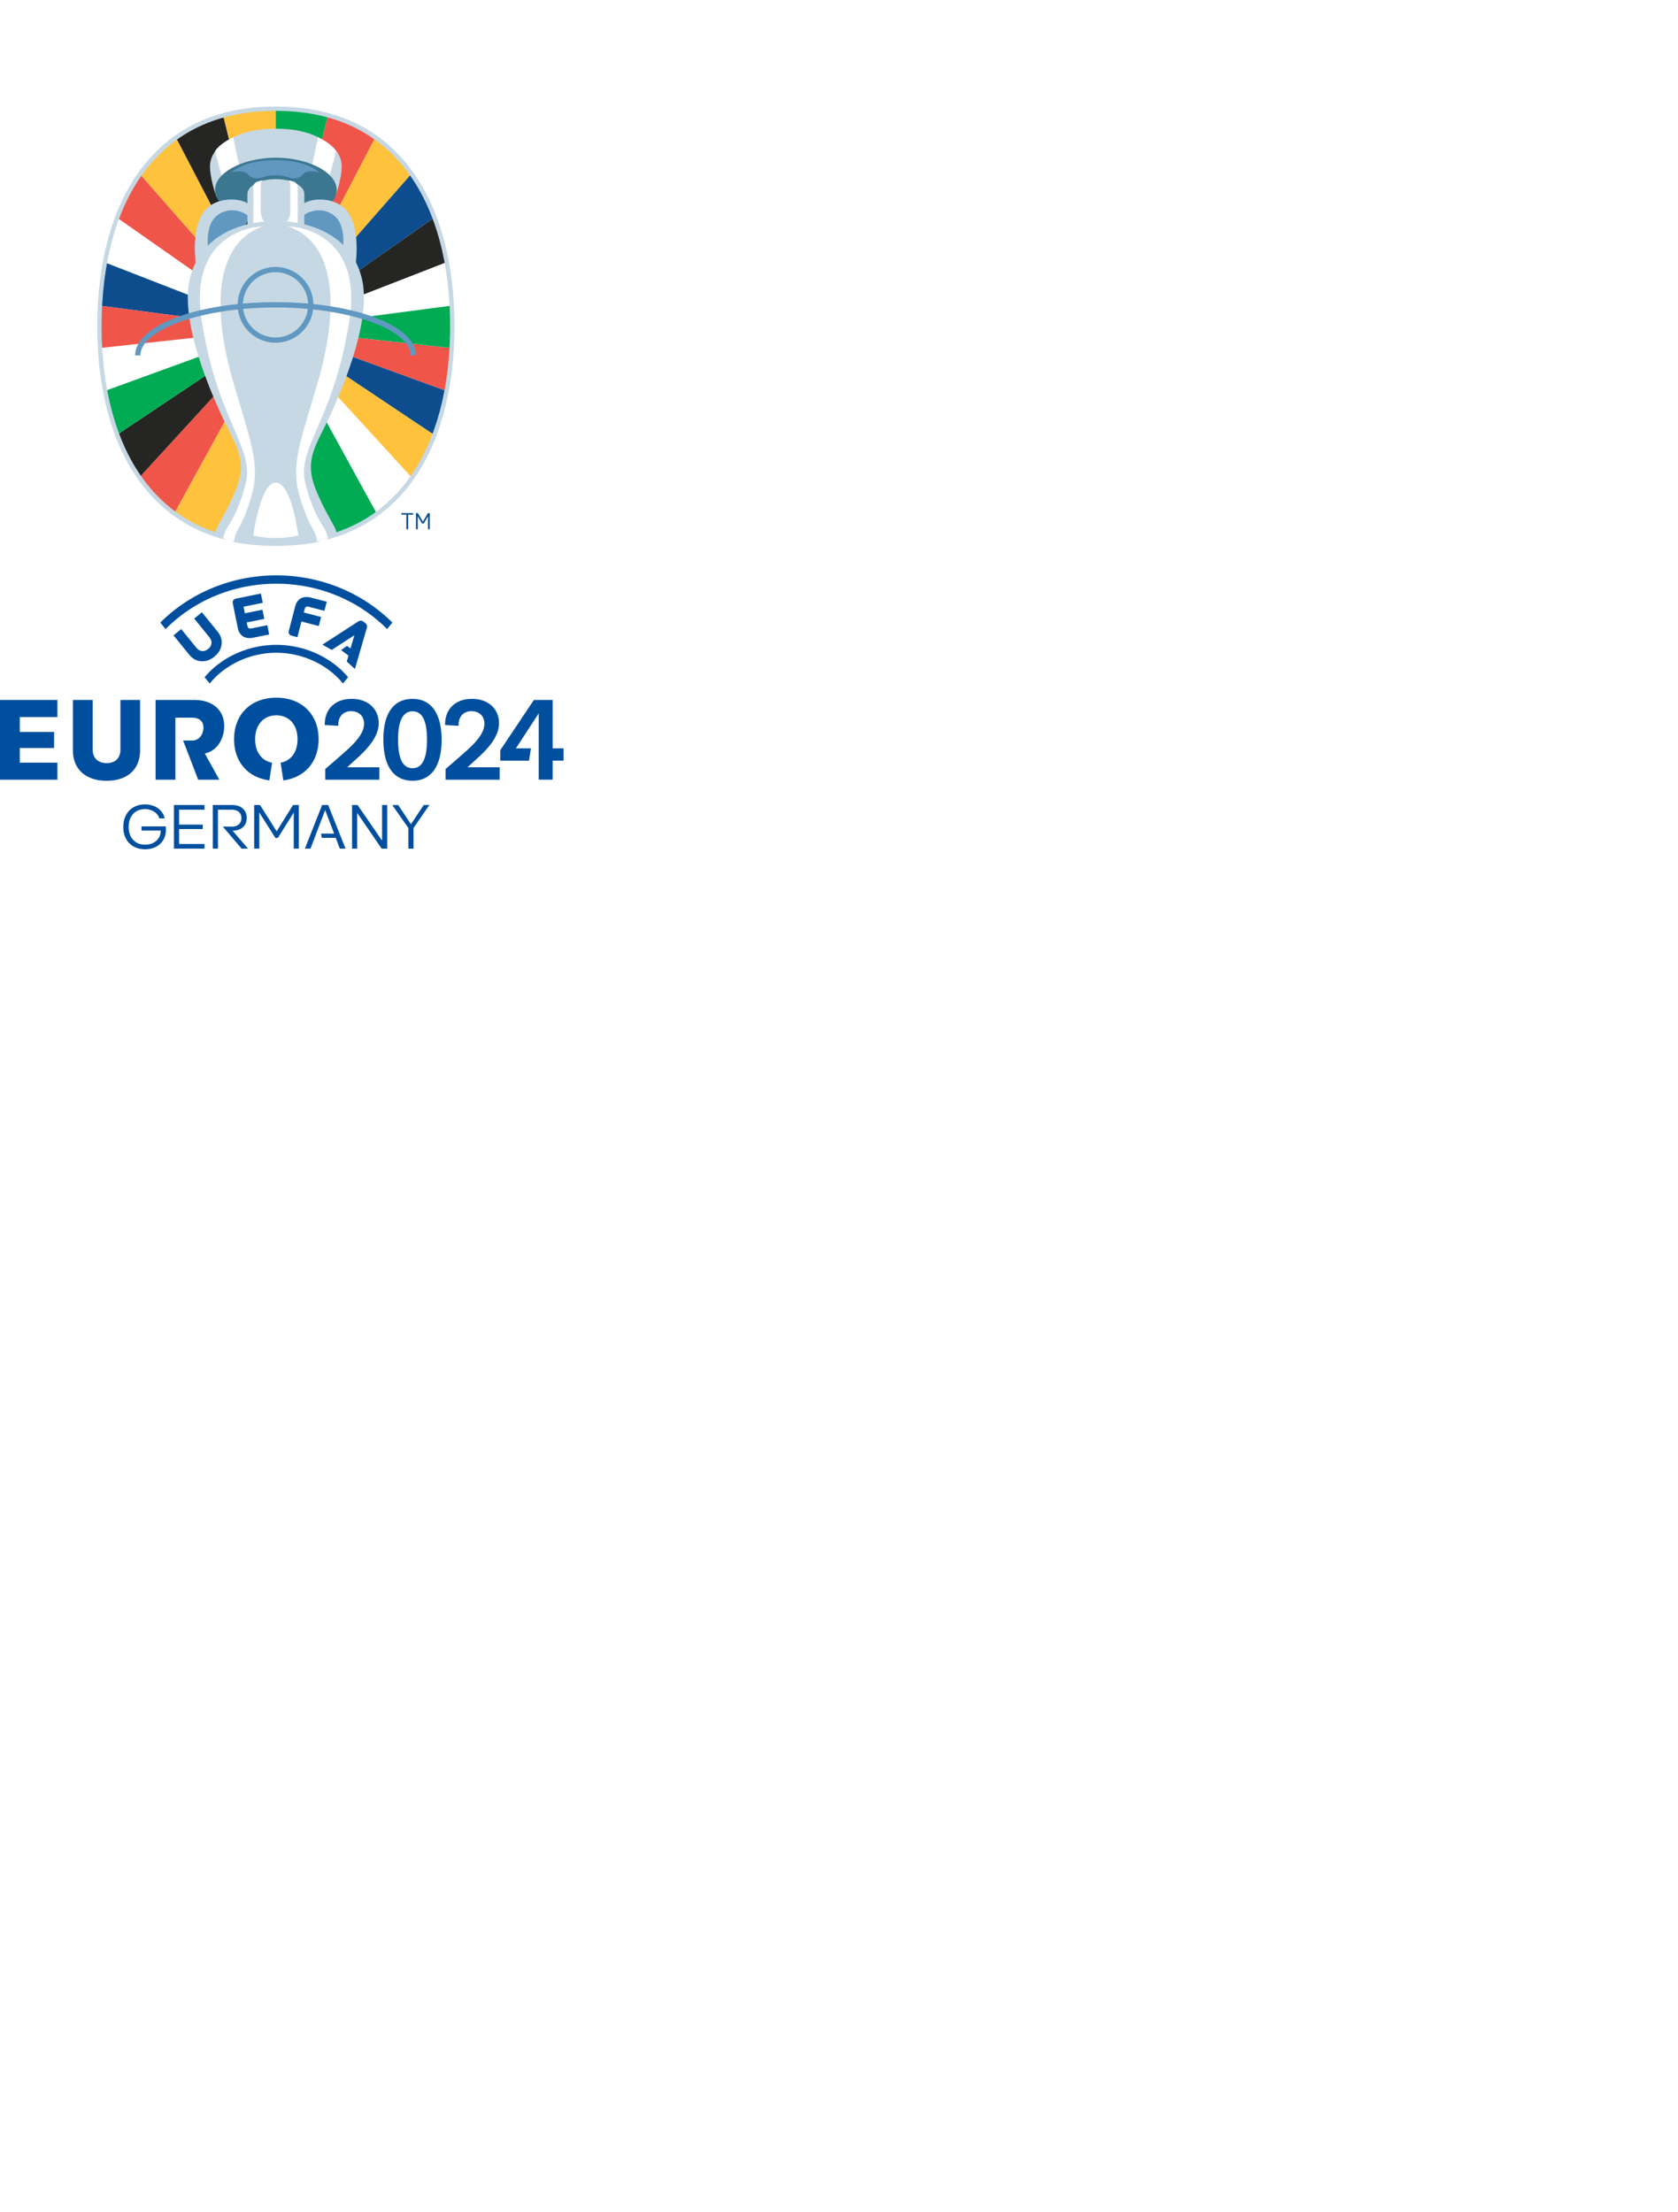 <svg clip-rule="evenodd" fill-rule="evenodd" height="2500" stroke-linejoin="round" stroke-miterlimit="2" viewBox="0 0 343.791 409.433" width="1897" xmlns="http://www.w3.org/2000/svg" xmlns:xlink="http://www.w3.org/1999/xlink"><filter id="a" color-interpolation-filters="sRGB" height="1" width="1" x="0" y="0"><feColorMatrix values="1.5 0 0 -7.97973e-18 -0.25 0 1.5 0 -7.97973e-18 -0.25 0 0 1.5 -7.97973e-18 -0.25 0 0 0 1 0"/></filter><filter id="b" color-interpolation-filters="sRGB" height="1" width="1" x="0" y="0"><feColorMatrix values="1.5 0 0 -7.97973e-18 -0.25 0 1.5 0 -7.97973e-18 -0.25 0 0 1.5 -7.97973e-18 -0.25 0 0 0 1 0"/></filter><filter id="c" color-interpolation-filters="sRGB" height="1" width="1" x="0" y="0"><feColorMatrix values="1.5 0 0 -7.97973e-18 -0.25 0 1.5 0 -7.97973e-18 -0.25 0 0 1.5 -7.97973e-18 -0.25 0 0 0 1 0"/></filter><filter id="d" color-interpolation-filters="sRGB" height="1" width="1" x="0" y="0"><feColorMatrix values="1.5 0 0 -7.97973e-18 -0.25 0 1.5 0 -7.97973e-18 -0.25 0 0 1.5 -7.97973e-18 -0.25 0 0 0 1 0"/></filter><filter id="e" color-interpolation-filters="sRGB" height="1" width="1" x="0" y="0"><feColorMatrix values="1.5 0 0 -7.97973e-18 -0.25 0 1.5 0 -7.97973e-18 -0.25 0 0 1.5 -7.97973e-18 -0.25 0 0 0 1 0"/></filter><filter id="f" color-interpolation-filters="sRGB" height="1" width="1" x="0" y="0"><feColorMatrix values="1.5 0 0 -7.97973e-18 -0.25 0 1.5 0 -7.97973e-18 -0.25 0 0 1.5 -7.97973e-18 -0.25 0 0 0 1 0"/></filter><filter id="g" color-interpolation-filters="sRGB" height="1" width="1" x="0" y="0"><feColorMatrix values="1.5 0 0 -7.97973e-18 -0.25 0 1.5 0 -7.97973e-18 -0.25 0 0 1.5 -7.97973e-18 -0.25 0 0 0 1 0"/></filter><filter id="h" color-interpolation-filters="sRGB" height="1" width="1" x="0" y="0"><feColorMatrix values="1.5 0 0 -7.97973e-18 -0.25 0 1.5 0 -7.97973e-18 -0.25 0 0 1.5 -7.97973e-18 -0.25 0 0 0 1 0"/></filter><filter id="i" color-interpolation-filters="sRGB" height="1" width="1" x="0" y="0"><feColorMatrix values="1.5 0 0 -7.97973e-18 -0.25 0 1.5 0 -7.97973e-18 -0.25 0 0 1.5 -7.97973e-18 -0.25 0 0 0 1 0"/></filter><filter id="j" color-interpolation-filters="sRGB" height="1" width="1" x="0" y="0"><feColorMatrix values="1.5 0 0 -7.97973e-18 -0.25 0 1.5 0 -7.97973e-18 -0.25 0 0 1.5 -7.97973e-18 -0.25 0 0 0 1 0"/></filter><filter id="k" color-interpolation-filters="sRGB" height="1" width="1" x="0" y="0"><feColorMatrix values="1.5 0 0 -7.97973e-18 -0.25 0 1.5 0 -7.97973e-18 -0.25 0 0 1.5 -7.97973e-18 -0.25 0 0 0 1 0"/></filter><filter id="l" color-interpolation-filters="sRGB" height="1" width="1" x="0" y="0"><feColorMatrix values="1.5 0 0 -7.97973e-18 -0.25 0 1.5 0 -7.97973e-18 -0.25 0 0 1.5 -7.97973e-18 -0.25 0 0 0 1 0"/></filter><filter id="m" color-interpolation-filters="sRGB" height="1" width="1" x="0" y="0"><feColorMatrix values="1.5 0 0 -7.97973e-18 -0.25 0 1.5 0 -7.97973e-18 -0.25 0 0 1.5 -7.97973e-18 -0.25 0 0 0 1 0"/></filter><filter id="n" color-interpolation-filters="sRGB" height="1" width="1" x="0" y="0"><feColorMatrix values="1.5 0 0 -7.97973e-18 -0.25 0 1.5 0 -7.97973e-18 -0.25 0 0 1.5 -7.97973e-18 -0.25 0 0 0 1 0"/></filter><filter id="o" color-interpolation-filters="sRGB" height="1" width="1" x="0" y="0"><feColorMatrix values="1.5 0 0 -7.97973e-18 -0.25 0 1.5 0 -7.97973e-18 -0.25 0 0 1.5 -7.97973e-18 -0.25 0 0 0 1 0"/></filter><filter id="p" color-interpolation-filters="sRGB" height="1" width="1" x="0" y="0"><feColorMatrix values="1.5 0 0 -7.97973e-18 -0.25 0 1.5 0 -7.97973e-18 -0.25 0 0 1.5 -7.97973e-18 -0.25 0 0 0 1 0"/></filter><filter id="q" color-interpolation-filters="sRGB" height="1" width="1" x="0" y="0"><feColorMatrix values="1.5 0 0 -7.97973e-18 -0.25 0 1.5 0 -7.97973e-18 -0.25 0 0 1.5 -7.97973e-18 -0.25 0 0 0 1 0"/></filter><filter id="r" color-interpolation-filters="sRGB" height="1" width="1" x="0" y="0"><feColorMatrix values="1.5 0 0 -7.97973e-18 -0.25 0 1.5 0 -7.97973e-18 -0.25 0 0 1.5 -7.97973e-18 -0.25 0 0 0 1 0"/></filter><filter id="s" color-interpolation-filters="sRGB" height="1" width="1" x="0" y="0"><feColorMatrix values="1.5 0 0 -7.97973e-18 -0.25 0 1.5 0 -7.97973e-18 -0.25 0 0 1.5 -7.97973e-18 -0.25 0 0 0 1 0"/></filter><filter id="t" color-interpolation-filters="sRGB" height="1" width="1" x="0" y="0"><feColorMatrix values="1.5 0 0 -7.97973e-18 -0.25 0 1.5 0 -7.97973e-18 -0.25 0 0 1.5 -7.97973e-18 -0.25 0 0 0 1 0"/></filter><filter id="u" color-interpolation-filters="sRGB" height="1" width="1" x="0" y="0"><feColorMatrix values="1.5 0 0 -7.97973e-18 -0.25 0 1.5 0 -7.97973e-18 -0.25 0 0 1.5 -7.97973e-18 -0.25 0 0 0 1 0"/></filter><filter id="v" color-interpolation-filters="sRGB" height="1" width="1" x="0" y="0"><feColorMatrix values="1.5 0 0 -7.97973e-18 -0.25 0 1.5 0 -7.97973e-18 -0.25 0 0 1.5 -7.97973e-18 -0.25 0 0 0 1 0"/></filter><filter id="w" color-interpolation-filters="sRGB" height="1" width="1" x="0" y="0"><feColorMatrix values="1.5 0 0 -7.97973e-18 -0.25 0 1.5 0 -7.97973e-18 -0.25 0 0 1.5 -7.97973e-18 -0.25 0 0 0 1 0"/></filter><filter id="x" color-interpolation-filters="sRGB" height="1" width="1" x="0" y="0"><feColorMatrix values="1.5 0 0 -7.97973e-18 -0.25 0 1.5 0 -7.97973e-18 -0.25 0 0 1.5 -7.97973e-18 -0.25 0 0 0 1 0"/></filter><linearGradient id="y"><stop offset="0" stop-color="#6098c1"/><stop offset="1" stop-color="#c6d8e3"/></linearGradient><linearGradient id="z" gradientTransform="matrix(-48.778 0 0 -48.778 151.172 118.592)" gradientUnits="userSpaceOnUse" x2="1" xlink:href="#y"/><linearGradient id="A" gradientTransform="matrix(48.778 0 0 -48.778 205.496 118.592)" gradientUnits="userSpaceOnUse" x2="1" xlink:href="#y"/><g fill-rule="nonzero"><path d="m86.65 85.022 1.024-1.732h.382v3.304h-.368v-2.63h-.01l-.863 1.455h-.34l-.869-1.454h-.01v2.629h-.367v-3.304h.382l1.029 1.732zm-3.016 1.572h-.378v-2.983h-1.015v-.321h2.403v.32h-1.01z" fill="#0d4d8e"/><g transform="matrix(.218 0 0 .218 17.575 -.186)"><path d="m272.169 30.414c-12.982-9.244-27.847-16.386-44.694-21.046l-49.14 200.361z" fill="#f05549" filter="url(#a)"/><path d="m178.335 209.729 127.444-145.322c-9.441-13.328-20.721-24.884-33.964-34.251z" fill="#fec23d" filter="url(#b)"/><path d="m178.335 209.729 148.912-104.268c-5.635-14.991-12.771-28.773-21.468-41.053z" fill="#0d4d8e" filter="url(#c)"/><path d="m227.475 9.368c-14.826-4.101-31.18-6.287-49.14-6.287v206.648z" fill="#00ab54" filter="url(#d)"/><path d="m273.28 382.79-94.945-173.061 45.701 195.867c18.759-4.75 35.128-12.522 49.244-22.806z" fill="#00ab54" filter="url(#e)"/><path d="m273.28 382.79c12.747-9.287 23.652-20.624 32.805-33.648l-127.75-139.413z" fill="#fff" filter="url(#f)"/><path d="m306.084 349.142c8.447-12.018 15.407-25.464 20.943-40.061l-148.692-99.352z" fill="#fec23d" filter="url(#g)"/><path d="m338.41 267.991c2.428-12.899 4.02-26.346 4.804-40.205l-164.879-18.057z" fill="#f05549" filter="url(#h)"/><path d="m338.661 147.381c-2.7-14.752-6.483-28.798-11.414-41.921l-148.912 104.269z" fill="#252524" filter="url(#i)"/><path d="m343.301 188.011c-.721-14.002-2.254-27.593-4.64-40.63l-160.326 62.348z" fill="#fff" filter="url(#j)"/><path d="m343.213 227.786c.387-6.824.578-13.747.578-20.753 0-6.415-.168-12.758-.49-19.023l-164.965 21.719z" fill="#00ab54" filter="url(#k)"/><path d="m327.027 309.081c4.881-12.873 8.66-26.635 11.383-41.09l-160.075-58.262z" fill="#0d4d8e" filter="url(#l)"/><path d="m84.501 30.414c12.981-9.244 27.848-16.386 44.695-21.046l49.139 200.361z" fill="#252524" filter="url(#m)"/><path d="m178.335 209.729-127.444-145.322c9.44-13.328 20.721-24.884 33.964-34.251z" fill="#fec23d" filter="url(#n)"/><path d="m178.335 209.729-148.912-104.268c5.635-14.991 12.771-28.773 21.468-41.053z" fill="#f05549" filter="url(#o)"/><path d="m129.196 9.368c14.825-4.101 31.179-6.287 49.139-6.287v206.648z" fill="#fec23d" filter="url(#p)"/><path d="m83.39 382.79 94.945-173.061-45.701 195.867c-18.758-4.75-35.128-12.522-49.244-22.806z" fill="#fec23d" filter="url(#q)"/><path d="m83.39 382.79c-12.747-9.287-23.652-20.624-32.806-33.648l127.751-139.413z" fill="#f05549" filter="url(#r)"/><path d="m50.586 349.142c-8.448-12.018-15.407-25.464-20.943-40.061l148.692-99.352z" fill="#252524" filter="url(#s)"/><path d="m18.26 267.991c-2.428-12.899-4.021-26.346-4.804-40.205l164.879-18.057z" fill="#fff" filter="url(#t)"/><path d="m18.009 147.381c2.7-14.752 6.483-28.798 11.414-41.921l148.912 104.269z" fill="#fff" filter="url(#u)"/><path d="m13.368 188.011c.722-14.002 2.255-27.593 4.641-40.63l160.326 62.348z" fill="#0d4d8e" filter="url(#v)"/><path d="m13.456 227.786a367.596 367.596 0 0 1 -.577-20.753c0-6.415.167-12.758.49-19.023l164.966 21.719z" fill="#f05549" filter="url(#w)"/><path d="m29.643 309.081c-4.882-12.873-8.66-26.635-11.383-41.09l160.075-58.262z" fill="#00ab54" filter="url(#x)"/></g><path d="m56.518 18.646s11.977.412 12.233-.287c.272-.741 1.262-3.929 1.262-6.026 0-3.782-3.81-5.524-4.939-6.088-2.858-1.427-6.11-1.701-8.556-1.701s-5.698.274-8.557 1.7c-1.13.565-4.939 2.307-4.939 6.089 0 2.097.99 5.285 1.262 6.026.256.699 12.234.287 12.234.287z" fill="#c6d8e3"/></g><path d="m152.604 79.235c-11.329-4.197-23.828-10.346-24.792-13.164-1.067-3.117-4.417-15.42-5.72-21.154a104.625 104.625 0 0 1 -.521-2.378c5.436-7.228 13.788-11.209 17.33-12.965-.083.827.004 2.156.489 4.291 1.303 5.734 3.712 18.931 4.966 21.977 1.038 2.518 11.29 9.422 20.273 15.105-5.806 1.829-10.179 4.783-12.025 8.288zm51.518.018c-1.837-3.505-6.201-6.461-11.997-8.294 8.987-5.685 19.254-12.597 20.292-15.117 1.255-3.046 3.663-16.243 4.966-21.977.475-2.088.568-3.405.495-4.236 3.62 1.792 11.924 5.797 17.302 13.021-.12.587-.285 1.326-.499 2.267-1.303 5.734-4.652 18.037-5.719 21.154-.967 2.822-13.498 8.984-24.84 13.182z" fill="#fff" fill-rule="nonzero" transform="matrix(.218 0 0 .218 17.575 -.186)"/><path d="m56.518 10.484c7.244 0 13.88 3.655 12.207 7.949-.841 2.157-5.333 5.06-12.207 5.06s-11.365-2.903-12.206-5.06c-1.673-4.294 4.962-7.949 12.206-7.949z" fill="#3c7792" fill-rule="nonzero"/><path d="m56.43 14.1c1.647 0 2.282.295 2.863.488.528.175 1.927.302 2.603-.562.692-.884 2.068-.898 3.488-.531 0 0-2.266-2.509-8.954-2.509s-8.954 2.509-8.954 2.509c1.42-.367 2.796-.353 3.488.531.677.864 2.075.737 2.603.562.582-.193 1.217-.488 2.863-.488z" fill="#6098c1" fill-rule="nonzero"/><path d="m117.662 131.362c-1.131-5.046-.047-15.058 3.069-20.391 7.595-13.001 23.365-10.433 33.055-3.959v-13.718c-5.578-5.988-27.095-8.489-39.581 2.782-16.428 14.827-10.698 52.897-10.698 52.897z" fill="url(#z)" transform="matrix(.218 0 0 .218 17.575 -.186)"/><path d="m43.269 28.5c-.247-1.102-.01-3.289.67-4.453 1.659-2.84 5.102-2.279 7.218-.865v-2.995c-1.218-1.308-5.916-1.854-8.643.607-3.587 3.238-2.336 11.551-2.336 11.551z" fill="#c6d8e3" fill-rule="nonzero"/><path d="m115.3 136.17s-4.808-25.521 10.172-34.398 28.314 2.433 28.314 2.433l-9.451 22.348z" fill="#6098c1" fill-rule="nonzero" transform="matrix(.218 0 0 .218 17.575 -.186)"/><path d="m253.161 148.973s5.729-38.07-10.698-52.897c-12.487-11.271-34.003-8.77-39.581-2.782v13.718c9.69-6.474 25.459-9.042 33.055 3.959 3.116 5.333 4.2 15.345 3.068 20.391z" fill="url(#A)" transform="matrix(.218 0 0 .218 17.575 -.186)"/><g fill-rule="nonzero"><path d="m72.858 32.345s1.25-8.313-2.336-11.55c-2.727-2.462-7.426-1.916-8.644-.608v2.995c2.116-1.414 5.56-1.974 7.219.865.68 1.164.917 3.35.67 4.453z" fill="#c6d8e3"/><path d="m241.367 136.17s4.808-25.521-10.171-34.398c-14.98-8.877-28.314 2.433-28.314 2.433l9.45 22.348z" fill="#6098c1" transform="matrix(.218 0 0 .218 17.575 -.186)"/><path d="m56.523 14.872c-3.222 0-5.834 1.371-5.834 3.063v13.923h11.668v-13.923c0-1.692-2.612-3.063-5.834-3.063z" fill="#c6d8e3"/><path d="m157.472 111.446v-34.618c0-4.159 3.001-5.575 7.101-6.269l3.916-.663s-3.954-.349-4.032 4.375c-.079 4.724-.152 24.118.017 26.307.388 5.041 2.755 8.872 4.487 8.793s-11.489 2.075-11.489 2.075zm41.675 0v-34.618c0-4.159-3.002-5.575-7.102-6.269l-3.916-.663s3.954-.349 4.032 4.375c.079 4.724.152 24.118-.017 26.307-.388 5.041-2.755 8.872-4.487 8.793s11.49 2.075 11.49 2.075z" fill="#fff" transform="matrix(.218 0 0 .218 17.575 -.186)"/><path d="m83.743 76.247c-3.837 5.273-8.802 8.935-14.827 10.969-.05-.317-.178-.68-.375-1.07-.478-.945-4.105-6.987-4.697-10.55-.766-4.608 1.585-7.384 4.156-13.105 2.987-6.644 8.121-19.372 6.103-27.4-2.227-8.86-10.735-11.645-17.585-11.645s-15.358 2.785-17.585 11.645c-2.018 8.028 3.116 20.756 6.102 27.4 2.572 5.72 4.923 8.497 4.157 13.106-.593 3.562-4.219 9.604-4.697 10.55-.197.388-.326.752-.375 1.069-6.025-2.034-10.99-5.696-14.827-10.97-5.547-7.623-8.48-18.427-8.48-31.245 0-12.825 2.928-23.63 8.466-31.246 6.208-8.539 15.372-12.868 27.239-12.868s21.03 4.329 27.238 12.868c5.538 7.617 8.465 18.421 8.465 31.246 0 12.817-2.932 23.622-8.478 31.246zm.73-63.014c-6.383-8.78-15.788-13.233-27.954-13.233-12.167 0-21.573 4.452-27.957 13.233-5.649 7.77-8.635 18.755-8.635 31.768 0 13.006 2.99 23.991 8.648 31.767 4.208 5.784 9.728 9.68 16.475 11.673.188.061.418.135.696.217.152.046.339.025.54.003.213-.022.441-.045.662.01.341.085.631.465 1.049.55 1.949.403 4.747.78 8.52.78h.002c3.773 0 6.571-.377 8.52-.78.473-.097.865-.516 1.24-.612.19-.048.377-.013.55.022.168.034.324.068.461.027.278-.082.508-.156.696-.217 6.747-1.992 12.266-5.89 16.474-11.673 5.658-7.776 8.648-18.76 8.648-31.767 0-13.013-2.986-23.998-8.634-31.768z" fill="#c6d8e3"/></g><g transform="matrix(.218 0 0 .218 17.575 -.186)"><g fill="#fff"><path d="m139.314 409.433a122.588 122.588 0 0 1 -10.31-2.58c.302.09.635.123.99.123.463 0 .965-.056 1.489-.111a15.18 15.18 0 0 1 1.616-.111c.471 0 .946.041 1.413.157 1.561.39 2.888 2.127 4.802 2.522z"/><g fill-rule="nonzero"><path d="m139.314 409.433c-1.914-.395-3.241-2.132-4.802-2.522a5.843 5.843 0 0 0 -1.413-.157c-.549 0-1.093.055-1.616.111-.524.055-1.026.111-1.489.111-.355 0-.688-.033-.99-.123.681-3.641 2.056-7.49 4.622-11.366 9.398-14.19 14.63-31.782 16.918-41.687 7.618-32.971-27.686-59.306-41.767-153.181-10.752-71.682 36.928-84.81 52.332-86.614l6.098-.854c-55.899 19.276-41.373 101.511-29.933 141.918 14.46 51.068 23.835 72.594 21.223 98.378-.808 7.978-5.975 27.273-13.912 42.018-2.836 5.267-4.395 7.252-5.271 13.968zm78.041 0c2.166-.448 3.962-2.368 5.678-2.805.307-.079.612-.109.912-.109.555 0 1.095.105 1.612.21.516.105 1.009.209 1.467.21.222 0 .436-.025.641-.086a122.982 122.982 0 0 1 -10.31 2.58z"/><path d="m217.355 409.433c-.876-6.716-2.435-8.701-5.271-13.968-7.938-14.745-13.104-34.04-13.912-42.018-2.612-25.784 6.763-47.31 21.222-98.378 11.441-40.407 25.967-122.642-29.932-141.918l6.098.854c15.404 1.804 63.084 14.932 52.332 86.614-14.081 93.875-49.385 120.21-41.767 153.181 2.288 9.905 7.52 27.497 16.917 41.687 2.567 3.876 3.942 7.725 4.623 11.366a2.235 2.235 0 0 1 -.641.086c-.458-.001-.951-.105-1.467-.21-.517-.105-1.057-.21-1.612-.21-.3 0-.605.03-.912.109-1.716.437-3.512 2.357-5.678 2.805z"/></g></g><path d="m178.334 184.737c-10.571 0-20.812.45-30.606 1.301.619-16.351 14.107-29.464 30.606-29.464 16.5 0 29.988 13.113 30.607 29.464-9.794-.851-20.036-1.301-30.607-1.301zm0 33.11c-15.592 0-28.491-11.711-30.387-26.797a335.867 335.867 0 0 1 30.387-1.366c10.431 0 20.613.476 30.388 1.366-1.896 15.086-14.795 26.797-30.388 26.797zm35.566-31.339c-.376-19.297-16.18-34.881-35.566-34.881-19.385 0-35.189 15.584-35.565 34.881-56.169 5.747-96.363 24.884-96.363 48.238h4.947c0-20.099 39.374-37.628 91.67-43.21 2.143 17.587 17.156 31.258 35.311 31.258 18.156 0 33.169-13.671 35.312-31.258 52.296 5.582 91.669 23.111 91.669 43.21h4.947c0-23.353-40.194-42.49-96.362-48.238z" fill="#6098c1" fill-rule="nonzero"/></g><path d="m51.896 87.87s1.417-10.83 4.622-10.83 4.621 10.83 4.621 10.83c-5.138 1.185-9.243 0-9.243 0z" fill="#fff" fill-rule="nonzero"/><path d="m45.407 110.12c.104-.91-.174-1.758-.85-2.591l-3.19-3.925-1.58 1.284 2.929 3.604c.51.626.652.973.604 1.486-.035.404-.282.82-.677 1.14-.393.32-.85.476-1.253.428-.511-.058-.822-.268-1.33-.896l-2.93-3.602-1.58 1.284 3.19 3.926c.68.832 1.452 1.276 2.364 1.36.107.01.214.018.32.018.883.011 1.703-.303 2.498-.947.886-.723 1.371-1.563 1.485-2.568zm8.04-10.35-5.117 1.04a.814.814 0 0 0 -.534.338.811.811 0 0 0 -.104.624l1.02 5.024c.166.818.533 1.406 1.09 1.75.368.227.81.34 1.318.34.26 0 .536-.03.83-.09l3.198-.649-.385-1.896-3.111.631c-.637.13-.844.059-.99-.656l-.109-.54 3.6-.73-.381-1.875-3.6.73-.273-1.346 3.934-.798zm9.951 2.742 3.067.795.485-1.87-3.154-.817c-1.728-.448-2.912.199-3.332 1.821l-1.287 4.97a.811.811 0 0 0 .07.627.81.81 0 0 0 .513.366l1.171.303.83-3.214 3.55.92.478-1.849-3.55-.92.138-.53c.183-.705.393-.765 1.021-.602zm11.409 3.276-.311-.24c-.486-.374-.87-.214-1.151-.03l-7.284 4.714 1.904 1.077 4.643-3.003-.8 2.698-.705-.529-1.217.872 1.512 1.128-.352 1.212 1.668 1.527 2.418-8.321c.096-.293.166-.726-.325-1.104zm-18.19 4.49c-5.974 0-11.394 2.674-14.7 6.627l1.049 1.295c3.002-3.737 8.11-6.306 13.652-6.306 5.541 0 10.65 2.57 13.652 6.306l1.048-1.295c-3.306-3.953-8.726-6.626-14.7-6.626zm22.096-6.127c-6.058-5.23-13.905-8.11-22.095-8.11s-16.037 2.88-22.095 8.11a31.138 31.138 0 0 0 -1.68 1.563l1.082 1.337a29.506 29.506 0 0 1 1.715-1.605c5.748-4.961 13.198-7.694 20.978-7.694s15.23 2.733 20.977 7.694a29.438 29.438 0 0 1 1.715 1.605l1.083-1.337a31.303 31.303 0 0 0 -1.68-1.563zm17.07 31.202 2.27-2.072c2.663-2.431 4.185-4.65 4.185-6.984 0-2.884-2.18-4.957-5.536-4.957-3.402 0-5.576 2.096-5.509 5.362l2.771.158c-.09-1.735.89-2.996 2.603-2.996 1.644 0 2.72 1.036 2.674 2.658-.045 1.577-1.227 3.182-3.125 4.956-1.217 1.138-4.831 4.234-4.831 4.234v2.187h11.092v-2.546zm-24.651 0 2.27-2.072c2.663-2.431 4.184-4.65 4.184-6.984 0-2.884-2.179-4.957-5.536-4.957-3.401 0-5.576 2.096-5.509 5.362l2.772.158c-.09-1.735.89-2.996 2.602-2.996 1.645 0 2.72 1.036 2.675 2.658-.045 1.577-1.228 3.182-3.125 4.956-1.217 1.138-4.832 4.234-4.832 4.234v2.187h11.092v-2.546zm42.103-3.875v-9.912h-3.852l-6.887 10.295v2.14h5.893l.39-2.523h-3.084l4.673-7.156.002-.011v.004l.003-.004v7.164h-.002l.001 2.523h.001v3.898h2.861v-3.898h2.23v-2.523zm-52.275-1.876c0 2.628-1.343 4.432-3.472 4.814l.56 3.62c4.402-.57 7.23-3.8 7.23-8.434 0-5.097-3.45-8.502-8.66-8.502s-8.662 3.405-8.662 8.502c0 4.634 2.83 7.864 7.232 8.433l.56-3.62c-2.13-.38-3.473-2.185-3.473-4.813 0-2.926 1.715-4.891 4.342-4.891 2.628 0 4.343 1.965 4.343 4.89zm-15.022-2.697c0-3.064-2.14-5.34-6.173-5.34h-7.885v16.335h4.055v-12.706h3.447c1.374 0 2.298.676 2.298 2.027 0 1.262-.766 2.65-2.298 2.65h-1.866l3.082 8.029h4.345l-2.981-5.37c2.5-.518 3.976-2.988 3.976-5.624zm-45.938 10.994h11.76v-3.492h-7.705v-2.996h7.03v-3.29h-7.03v-3.041h7.705v-3.514h-11.76zm87.485-8.173c0-3.998-1.014-5.835-2.952-5.835-2.072 0-2.973 2.113-2.973 5.766 0 4.044 1.013 5.881 2.973 5.881 2.05 0 2.952-2.113 2.952-5.812zm2.996 0c0 5.583-2.275 8.386-5.948 8.386-3.987 0-5.992-3.148-5.992-8.455 0-5.537 2.23-8.317 5.992-8.317 3.875 0 5.948 3.102 5.948 8.386zm-75.542-8.16h4.055v10.16c0 1.802 1.149 2.771 2.839 2.771 1.87 0 2.838-1.104 2.838-2.77v-10.161h4.033v10.318c0 3.785-2.5 6.24-6.871 6.24-4.168 0-6.894-2.298-6.894-6.24zm52.3 21.518h-1.246l-3.526 8.938h1.147l.519-1.354 1.104-2.928h.005l1.38-3.62 1.837 4.82h-2.685l.147.863h2.858l.85 2.22h1.172zm-19.579 5.266c1.751-.026 2.897-.999 2.897-2.639 0-1.553-1.146-2.626-2.97-2.626h-3.983v8.938h1.048v-7.976h2.848c1.184 0 1.96.616 1.96 1.714 0 1.047-.69 1.75-1.96 1.75h-1.849l3.859 4.512h1.319zm4.414-5.265h1.208l3.402 5.388 3.353-5.388h1.196v8.938h-1.047v-7.397l-3.255 5.203h-.506l-3.304-5.208v7.402h-1.047zm35.899 0-3.255 4.711v4.227h-1.047v-4.227l-3.304-4.71h1.22l2.614 3.932 2.6-3.933zm-8.642 0v8.938h-1.134l-5.017-7.323v7.323h-1.048v-8.938h1.135l5.017 7.286v-7.286zm-43.69 0h6.262v.962h-5.213v3.045h4.845v.912h-4.845v3.058h5.215v.961h-6.262zm-10.38 4.488c0-2.737 1.75-4.61 4.438-4.61 2.095 0 3.686 1.146 4.03 2.86h-1.084c-.358-1.135-1.529-1.9-2.934-1.9-2.047 0-3.353 1.468-3.353 3.65 0 2.194 1.319 3.637 3.378 3.637 1.836 0 3.18-1.16 3.193-2.836l.086-.05h-4.02v-.862h4.957c.024.21.049.407.049.64 0 2.417-1.701 4.044-4.266 4.044-2.724 0-4.475-1.824-4.475-4.573z" fill="#004f9f" fill-rule="nonzero" stroke-width=".951"/></svg>